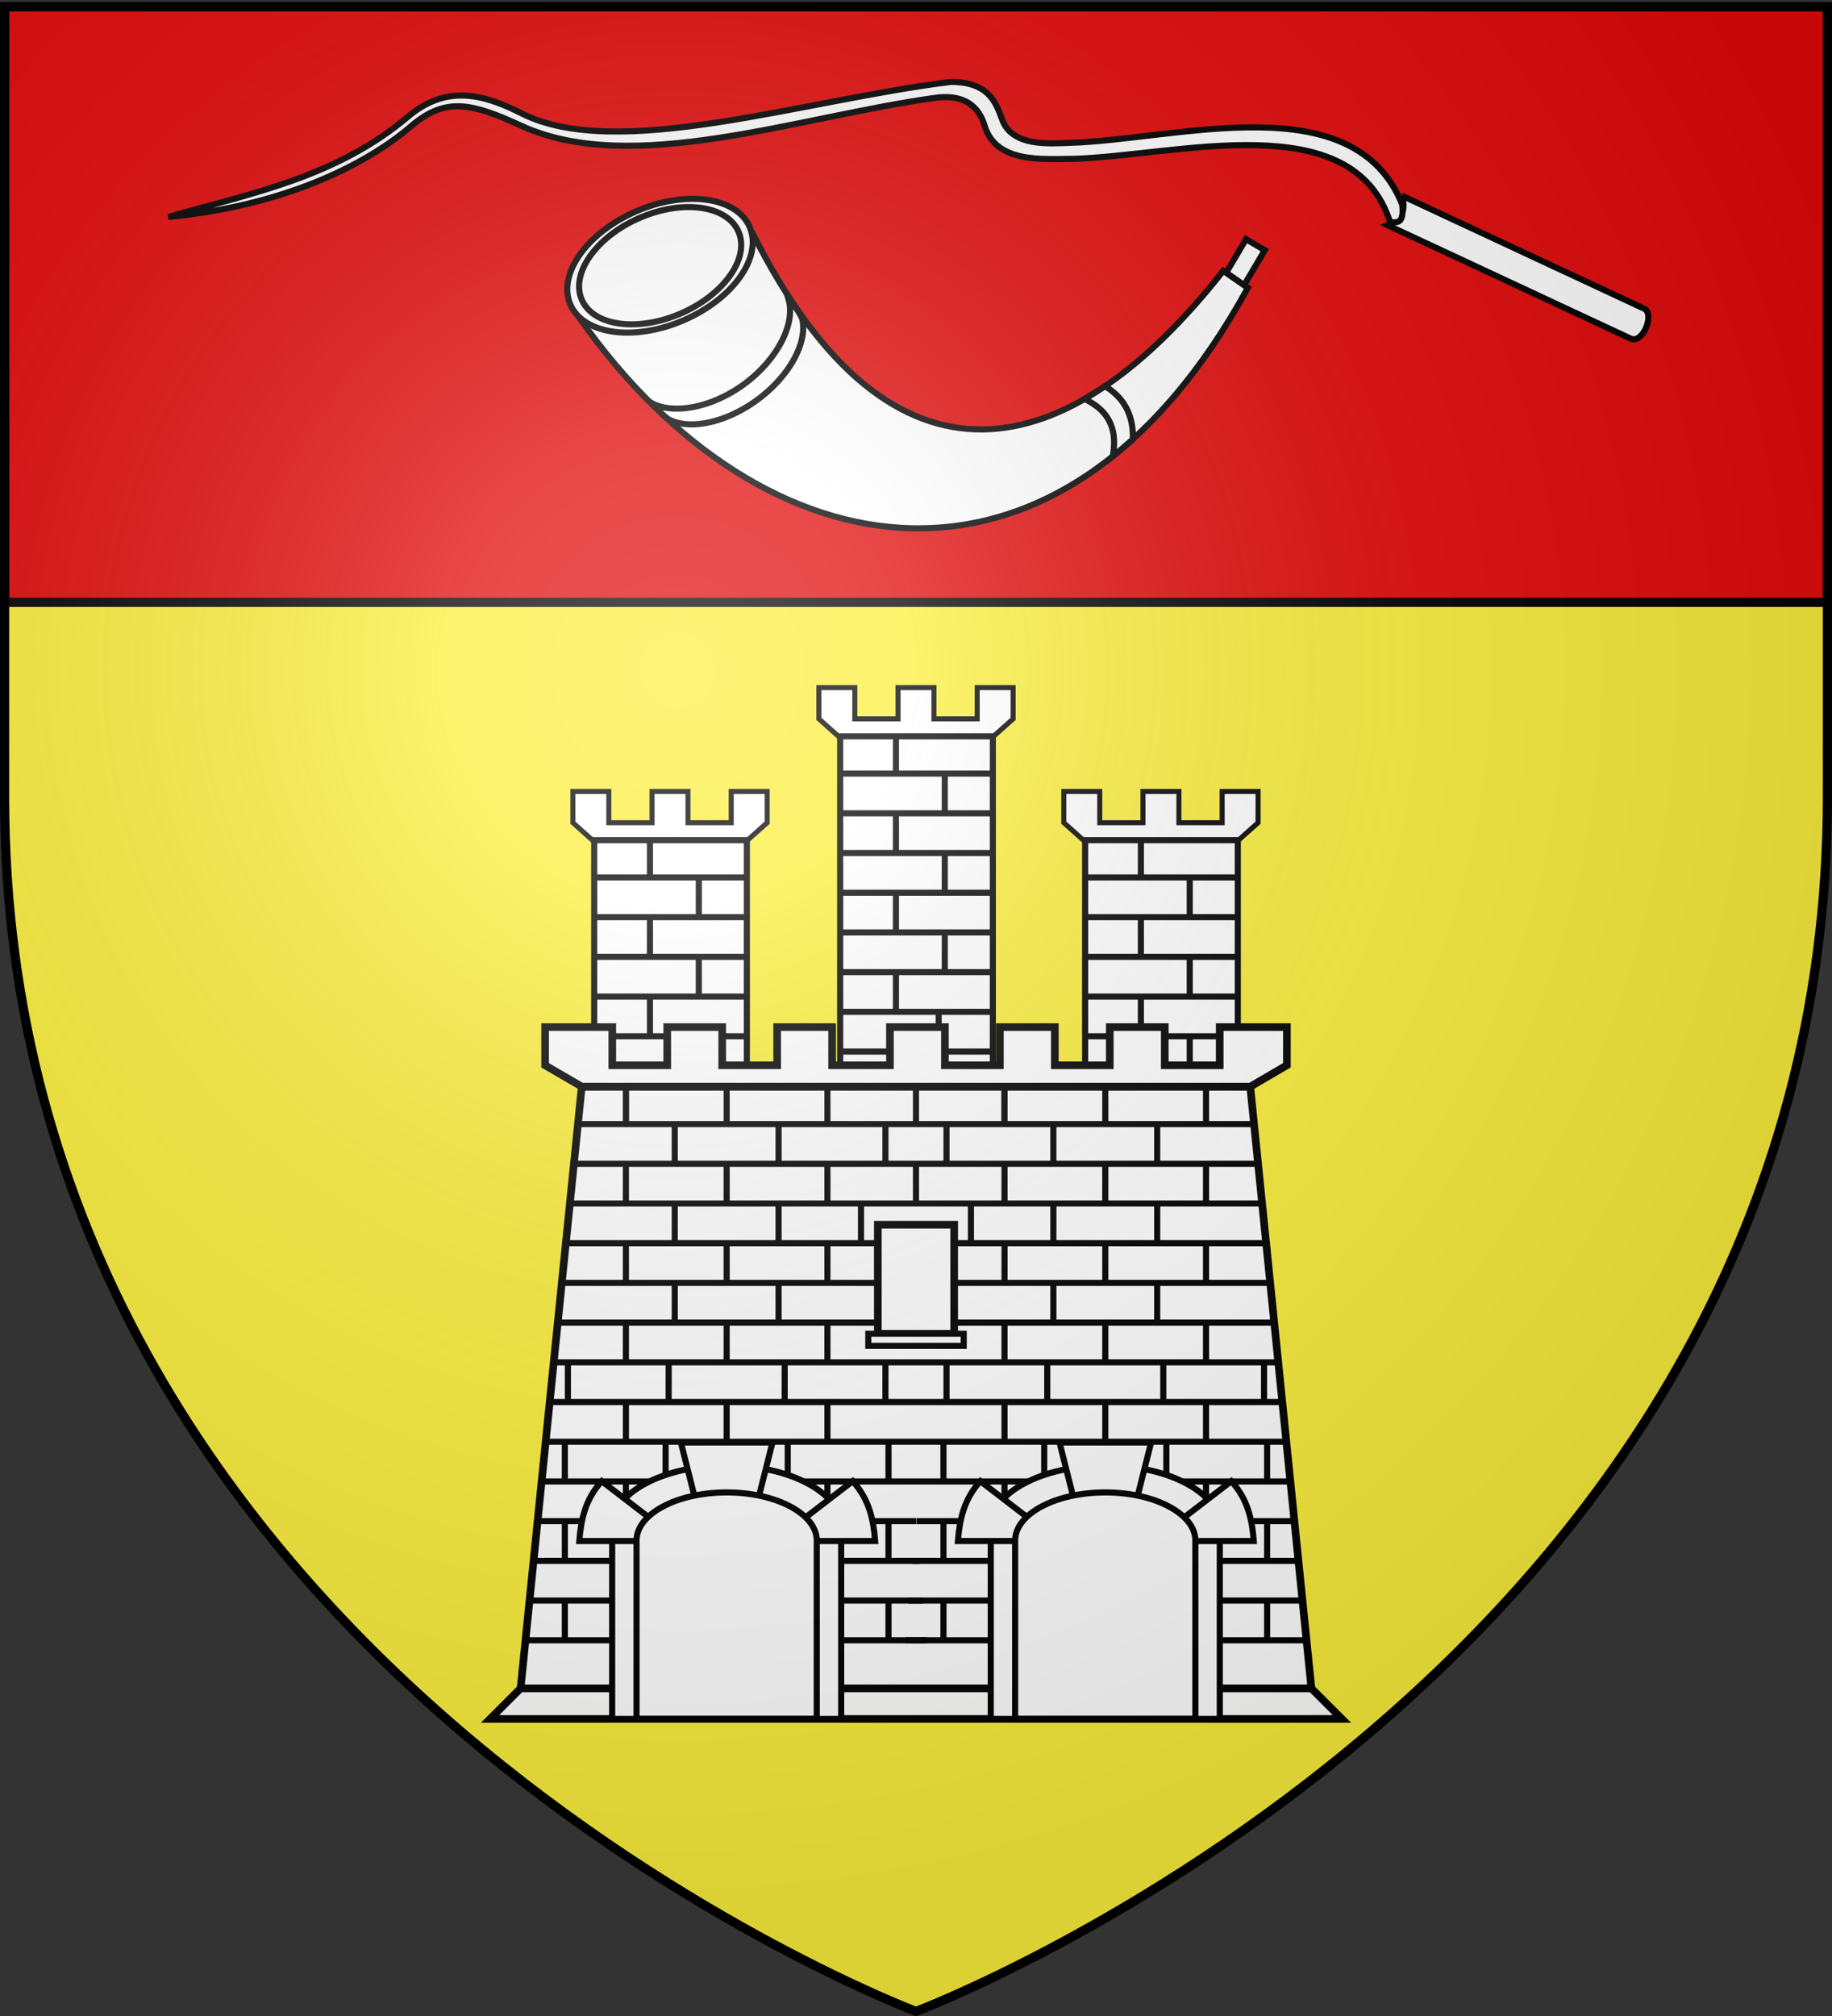 <svg xmlns="http://www.w3.org/2000/svg" xmlns:xlink="http://www.w3.org/1999/xlink" width="600" height="660" version="1.0"><rect width="100%" height="100%" fill="#333333" stroke="none"/><desc>Flag of Canton of Valais (Wallis)</desc><defs><radialGradient xlink:href="#a" id="c" cx="221.445" cy="226.331" r="300" fx="221.445" fy="226.331" gradientTransform="matrix(1.353 0 0 1.349 -77.63 -85.747)" gradientUnits="userSpaceOnUse"/><linearGradient id="a"><stop offset="0" style="stop-color:white;stop-opacity:.314"/><stop offset=".19" style="stop-color:white;stop-opacity:.251"/><stop offset=".6" style="stop-color:#6b6b6b;stop-opacity:.125"/><stop offset="1" style="stop-color:black;stop-opacity:.125"/></linearGradient></defs><g style="display:inline"><path d="M300 658.5s298.5-112.32 298.5-397.772V2.176H1.5v258.552C1.5 546.18 300 658.5 300 658.5" style="fill:#fcef3c;fill-opacity:1;fill-rule:evenodd;stroke:none;stroke-width:1px;stroke-linecap:butt;stroke-linejoin:miter;stroke-opacity:1;display:inline"/><path d="M1.5 2.2h597v195H1.5z" style="opacity:1;fill:#e20909;fill-opacity:1;fill-rule:nonzero;stroke:#000;stroke-width:3;stroke-linecap:round;stroke-linejoin:bevel;stroke-miterlimit:4;stroke-dasharray:none;stroke-dashoffset:0;stroke-opacity:1"/><path d="M246.686 76.74c45.509 90.194 103.589 76.095 153.97 11.89l8.033 5.578c-60.978 111.403-158.833 95.256-218.862 9.963z" style="fill:#fff;fill-opacity:1;fill-rule:evenodd;stroke:#000;stroke-width:2;stroke-linecap:butt;stroke-linejoin:miter;stroke-miterlimit:4;stroke-dasharray:none;stroke-opacity:1"/><path d="M245.465 74.173c4.403 9.803-5.152 23.493-21.339 30.576s-32.875 4.876-37.272-4.93c-4.402-9.803 5.152-23.493 21.339-30.576s32.875-4.876 37.272 4.93z" style="fill:#fff;fill-opacity:1;fill-rule:evenodd;stroke:#000;stroke-width:2;stroke-linejoin:miter;stroke-miterlimit:4;stroke-dasharray:none;stroke-opacity:1"/><path d="M241.819 75.74c3.842 8.587-4.512 20.587-18.658 26.8s-28.725 4.286-32.563-4.303c-3.842-8.587 4.512-20.587 18.658-26.8s28.726-4.286 32.563 4.303z" style="fill:#fff;fill-opacity:1;fill-rule:evenodd;stroke:#000;stroke-width:2;stroke-linejoin:miter;stroke-miterlimit:4;stroke-dasharray:none;stroke-opacity:1"/><path d="M258.212 97.863c2.457 7.91-3.437 19.718-14.427 27.844-10.347 7.651-22.872 10.027-30.006 6.428.293.606 3.875 4.495 5.481 5.288 7 3.454 18.81.844 28.907-6.623 10.308-7.621 16.258-18.464 14.618-26.161-.336-1.574-3.629-6.118-4.573-6.776zM361.91 126.425a105 105 0 0 1-6.716 4.195c7.168 3.4 11.093 9.06 9.217 18.79a135 135 0 0 0 6.603-5.622c.216-7.246-2.348-13.244-9.104-17.363z" style="fill:#fff;fill-opacity:1;fill-rule:evenodd;stroke:#000;stroke-width:2;stroke-linecap:butt;stroke-linejoin:miter;stroke-miterlimit:4;stroke-dasharray:none;stroke-opacity:1"/><path d="m408.085 78.305-6.487 10.972 5.868 4.08 6.751-11.438z" style="fill:#fff;fill-opacity:1;fill-rule:evenodd;stroke:#000;stroke-width:2;stroke-linejoin:miter;stroke-miterlimit:4;stroke-dasharray:none;stroke-opacity:1"/></g><g style="display:inline"><use xlink:href="#b" width="600" height="660" style="display:inline" transform="translate(-80.562 34)"/><g id="b" style="display:inline"><path d="M268.189 226.957v10.222l6.419 5.724h50.784l6.42-5.724v-10.222h-11.769v10.222h-14.159v-10.222h-11.768v10.222h-14.159v-10.222z" style="opacity:1;fill:#fff;fill-opacity:1;stroke:#000;stroke-width:1.653;stroke-miterlimit:4;stroke-dasharray:none;stroke-opacity:1;display:inline" transform="translate(0 -1.844)"/><path d="M275.169 242.903h50v120h-50z" style="opacity:1;fill:#fff;fill-opacity:1;stroke:#000;stroke-width:2;stroke-miterlimit:4;stroke-dasharray:none;stroke-opacity:1;display:inline" transform="translate(0 -1.844)"/><path d="M274.489 254.105h50.609v2h-50.609zM274.767 267.105h50.584v2h-50.584zM274.844 280.105h50.56v2h-50.56zM275.151 293.105h50.046v2h-50.046zM274.897 306.105h50.553v2h-50.553zM275.205 319.105h50.529v2h-50.529zM275.412 332.105h50.044v2h-50.044zM275.129 345.105h50.853v2h-50.853z" style="fill:#000;fill-opacity:1;stroke:none;stroke-width:2.5;stroke-miterlimit:4;stroke-dasharray:none;stroke-opacity:1;display:inline" transform="translate(0 -1.844)"/><path d="M292.429 242.378h2v13h-2zM308.429 255.378h2v13h-2zM292.429 268.378h2v13h-2zM308.429 281.378h2v13h-2zM292.429 294.378h2v13h-2zM308.429 307.378h2v13h-2zM292.429 320.378h2v13h-2zM306.429 333.378h2v13h-2zM292.429 346.378h2v13h-2z" style="fill:#000;fill-opacity:1;stroke:none;stroke-width:2.5;stroke-miterlimit:4;stroke-dasharray:none;stroke-opacity:1" transform="translate(0 -1.844)"/></g><use xlink:href="#b" width="600" height="660" style="display:inline" transform="translate(80.223 34)"/><path d="m190.531 355.75-20.031 197h259l-20.031-197H190.53z" style="fill:#fff;fill-opacity:1;stroke:#000;stroke-width:2.5;stroke-miterlimit:4;stroke-dasharray:none;stroke-opacity:1;display:inline"/><path d="m170.5 552.75-10 10h279l-10-10h-259z" style="opacity:.99;fill:#fff;fill-opacity:1;stroke:#000;stroke-width:2.5;stroke-miterlimit:4;stroke-dasharray:none;stroke-opacity:1;display:inline"/><path d="M1347.491 402.788h25v35.701h-25z" style="fill:#fff;fill-opacity:1;stroke:#000;stroke-width:2.5;stroke-miterlimit:4;stroke-dasharray:none;stroke-opacity:1" transform="translate(-1059.99 -1.844)"/><path d="M1344.366 438.49h31.25v3.96h-31.25z" style="fill:#fff;fill-opacity:1;stroke:#000;stroke-width:2;stroke-miterlimit:4;stroke-dasharray:none;stroke-opacity:1" transform="translate(-1059.99 -1.844)"/><path d="M189.031 367v2h221.625v-2H189.031M187.938 380v2h224.125v-2H187.938M186.625 393v2h226.656v-2H186.625M185.331 405.997h102.868v2H185.331zM183.925 418.997H288.19v2H183.925zM182.62 431.997h105.713v2H182.62zM181.219 445v2h237.187v-2H181.22M180 458v2h240.313v-2H180M178.813 471v2h242v-2H178.812M177.125 484v2h245.469v-2H177.125M176.123 496.997h123.885v2H176.123zM174.845 509.997h126.3v2h-126.3zM173.567 522.997h128.714v2H173.567zM172.431 535.997h131.27v2h-131.27z" style="fill:#000;fill-opacity:1;stroke:none;stroke-width:2.5;stroke-miterlimit:4;stroke-dasharray:none;stroke-opacity:1"/><path d="M203.991 355.269h2v13h-2z" style="fill:#000;fill-opacity:1;stroke:none;stroke-width:2.5;stroke-miterlimit:4;stroke-dasharray:none;stroke-opacity:1"/><path d="M203.991 355.269h2v13h-2zM219.991 368.269h2v13h-2zM203.991 381.269h2v13h-2zM219.991 394.269h2v13h-2zM203.991 407.269h2v13h-2zM219.991 420.269h2v13h-2zM203.991 433.269h2v13h-2zM217.991 446.269h2v13h-2zM203.991 459.269h2v13h-2zM183.991 472.269h2v13h-2zM203.991 485.269h2v13h-2zM183.991 498.269h2v13h-2zM183.991 524.269h2v13h-2zM236.991 355.269h2v13h-2zM236.991 381.269h2v13h-2zM236.991 433.269h2v13h-2zM236.991 459.269h2v13h-2zM256.991 472.269h2v13h-2zM288.991 446.269h2v13h-2zM216.991 472.269h2v13h-2zM184.991 446.269h2v13h-2zM269.991 355.269h2v13h-2zM253.991 368.269h2v13h-2zM269.991 381.269h2v13h-2zM253.991 394.269h2v13h-2zM269.991 407.269h2v13h-2zM253.991 420.269h2v13h-2zM269.991 433.269h2v13h-2zM255.991 446.269h2v13h-2zM269.991 459.269h2v13h-2zM289.991 472.269h2v13h-2zM269.991 485.269h2v13h-2zM289.991 498.269h2v13h-2zM289.991 524.269h2v13h-2zM312.516 405.997h102.161v2H312.516zM312.525 418.997h103.557v2H312.525zM313.343 431.997h103.944v2H313.343zM300.123 496.997h123.885v2H300.123zM298.845 509.997h126.3v2h-126.3zM297.567 522.997h128.714v2H297.567zM296.431 535.997h131.27v2h-131.27zM327.991 355.269h2v13h-2z" style="fill:#000;fill-opacity:1;stroke:none;stroke-width:2.5;stroke-miterlimit:4;stroke-dasharray:none;stroke-opacity:1"/><path d="M327.991 355.269h2v13h-2zM343.991 368.269h2v13h-2zM327.991 381.269h2v13h-2zM343.991 394.269h2v13h-2zM327.991 407.269h2v13h-2zM343.991 420.269h2v13h-2zM327.991 433.269h2v13h-2zM341.991 446.269h2v13h-2zM327.991 459.269h2v13h-2zM307.991 472.269h2v13h-2zM327.991 485.269h2v13h-2zM307.991 498.269h2v13h-2zM307.991 524.269h2v13h-2zM360.991 355.269h2v13h-2zM360.991 381.269h2v13h-2zM360.991 433.269h2v13h-2zM360.991 459.269h2v13h-2zM380.991 472.269h2v13h-2zM412.991 446.269h2v13h-2zM340.991 472.269h2v13h-2zM308.991 446.269h2v13h-2zM393.991 355.269h2v13h-2zM377.991 368.269h2v13h-2zM393.991 381.269h2v13h-2zM377.991 394.269h2v13h-2zM393.991 407.269h2v13h-2zM377.991 420.269h2v13h-2zM393.991 433.269h2v13h-2zM379.991 446.269h2v13h-2zM393.991 459.269h2v13h-2zM413.991 472.269h2v13h-2zM393.991 485.269h2v13h-2zM413.991 498.269h2v13h-2zM413.991 524.269h2v13h-2z" style="fill:#000;fill-opacity:1;stroke:none;stroke-width:2.5;stroke-miterlimit:4;stroke-dasharray:none;stroke-opacity:1"/><path d="M1387.99 481.622c-20.7 0-37.5 8.96-37.5 20v62.969h75v-62.969c0-11.04-16.8-20-37.5-20z" style="fill:#fff;fill-opacity:1;stroke:#000;stroke-width:2;stroke-miterlimit:4;stroke-dasharray:none;stroke-opacity:1" transform="translate(-1026 -1.844)"/><path d="M1360.748 506.348h-21.021c.54-6.955 1.956-13.715 7.347-19.592l17.551 13.47zM1373 474.09l5.313 21.032h19.375l5.312-21.031zM1415.605 506.348h21.02c-.54-6.955-1.956-13.715-7.347-19.592l-17.551 13.47z" style="fill:#fff;fill-opacity:1;stroke:#000;stroke-width:2;stroke-miterlimit:4;stroke-dasharray:none;stroke-opacity:1" transform="translate(-1026 -1.844)"/><path d="M1388 490.434c-16.295 0-29.531 7.06-29.531 15.75v58.344h59.031v-58.344c0-8.69-13.205-15.75-29.5-15.75z" style="fill:#fff;fill-opacity:1;stroke:#000;stroke-width:2;stroke-miterlimit:4;stroke-dasharray:none;stroke-opacity:1" transform="translate(-1026 -1.844)"/><path d="M1387.99 481.622c-20.7 0-37.5 8.96-37.5 20v62.969h75v-62.969c0-11.04-16.8-20-37.5-20z" style="fill:#fff;fill-opacity:1;stroke:#000;stroke-width:2;stroke-miterlimit:4;stroke-dasharray:none;stroke-opacity:1" transform="translate(-1150 -1.844)"/><path d="M1360.748 506.348h-21.021c.54-6.955 1.956-13.715 7.347-19.592l17.551 13.47zM1373 474.09l5.313 21.032h19.375l5.312-21.031zM1415.605 506.348h21.02c-.54-6.955-1.956-13.715-7.347-19.592l-17.551 13.47z" style="fill:#fff;fill-opacity:1;stroke:#000;stroke-width:2;stroke-miterlimit:4;stroke-dasharray:none;stroke-opacity:1" transform="translate(-1150 -1.844)"/><path d="M1388 490.434c-16.295 0-29.531 7.06-29.531 15.75v58.344h59.031v-58.344c0-8.69-13.205-15.75-29.5-15.75z" style="fill:#fff;fill-opacity:1;stroke:#000;stroke-width:2;stroke-miterlimit:4;stroke-dasharray:none;stroke-opacity:1" transform="translate(-1150 -1.844)"/><path d="M280.991 394.269h2v12.741h-2zM316.991 394.269h2v12.098h-2zM288.991 368.269h2v13h-2zM308.991 368.269h2v13h-2zM298.991 355.269h2v13h-2zM298.991 381.269h2v13h-2zM236.991 407.269h2v13h-2zM360.991 407.269h2v13h-2z" style="fill:#000;fill-opacity:1;stroke:none;stroke-width:2.5;stroke-miterlimit:4;stroke-dasharray:none;stroke-opacity:1"/><path d="M178.531 336.25v12.5l12 7H409.47l12-7v-12.5h-22v12.5h-18v-12.5h-18v12.5h-18v-12.5h-18v12.5h-18.001v-12.5h-18v12.5h-18.937v-12.5h-18v12.5h-18v-12.5h-18v12.5h-18v-12.5z" style="fill:#fff;fill-opacity:1;stroke:#000;stroke-width:2.5;stroke-miterlimit:4;stroke-dasharray:none;stroke-opacity:1"/><path d="m459.053 64.02 79.607 37.121c3.228 2.026-.687 11.415-4.541 9.74L454.51 73.758c4.835-1.902 6.053-5.148 4.542-9.74z" style="fill:#fff;fill-opacity:1;stroke:#000;stroke-width:2;stroke-miterlimit:4;stroke-opacity:1;display:inline"/><path d="M55.15 71.026c27.108-7.757 54.979-12.974 78.463-32.811 12.934-10.957 25.322-7.087 37.323-1.044 31.201 15.712 91.504-4.31 140.525-10.369 12.304.043 14.695 6.683 16.724 12.294 3.284 9.08 15.618 7.866 22.014 7.678 35.639-1.046 93.144-19.223 109.051 20.204.73 6.824-2.104 5.685-3.959 5.79-12.342-38.6-69.633-21.758-103.886-20.763-9.62.025-25.206 1.6-28.926-10.845-2.494-8.344-9.127-10.118-16.25-9.127-45.316 6.304-99.386 25.758-135.56 9.116-15.933-7.33-24.39-9.351-35.305-.475C119.638 54.44 92.207 67.465 55.15 71.026z" style="opacity:1;fill:#fff;fill-opacity:1;stroke:#000;stroke-width:2;stroke-miterlimit:4;stroke-dasharray:none;stroke-opacity:1"/></g><g style="display:inline"><path d="M300 658.5s298.5-112.32 298.5-397.772V2.176H1.5v258.552C1.5 546.18 300 658.5 300 658.5" style="opacity:1;fill:url(#c);fill-opacity:1;fill-rule:evenodd;stroke:none;stroke-width:1px;stroke-linecap:butt;stroke-linejoin:miter;stroke-opacity:1"/></g><g style="display:inline"><path d="M300 658.5S1.5 546.18 1.5 260.728V2.176h597v258.552C598.5 546.18 300 658.5 300 658.5z" style="opacity:1;fill:none;fill-opacity:1;fill-rule:evenodd;stroke:#000;stroke-width:3;stroke-linecap:butt;stroke-linejoin:miter;stroke-miterlimit:4;stroke-dasharray:none;stroke-opacity:1"/></g></svg>